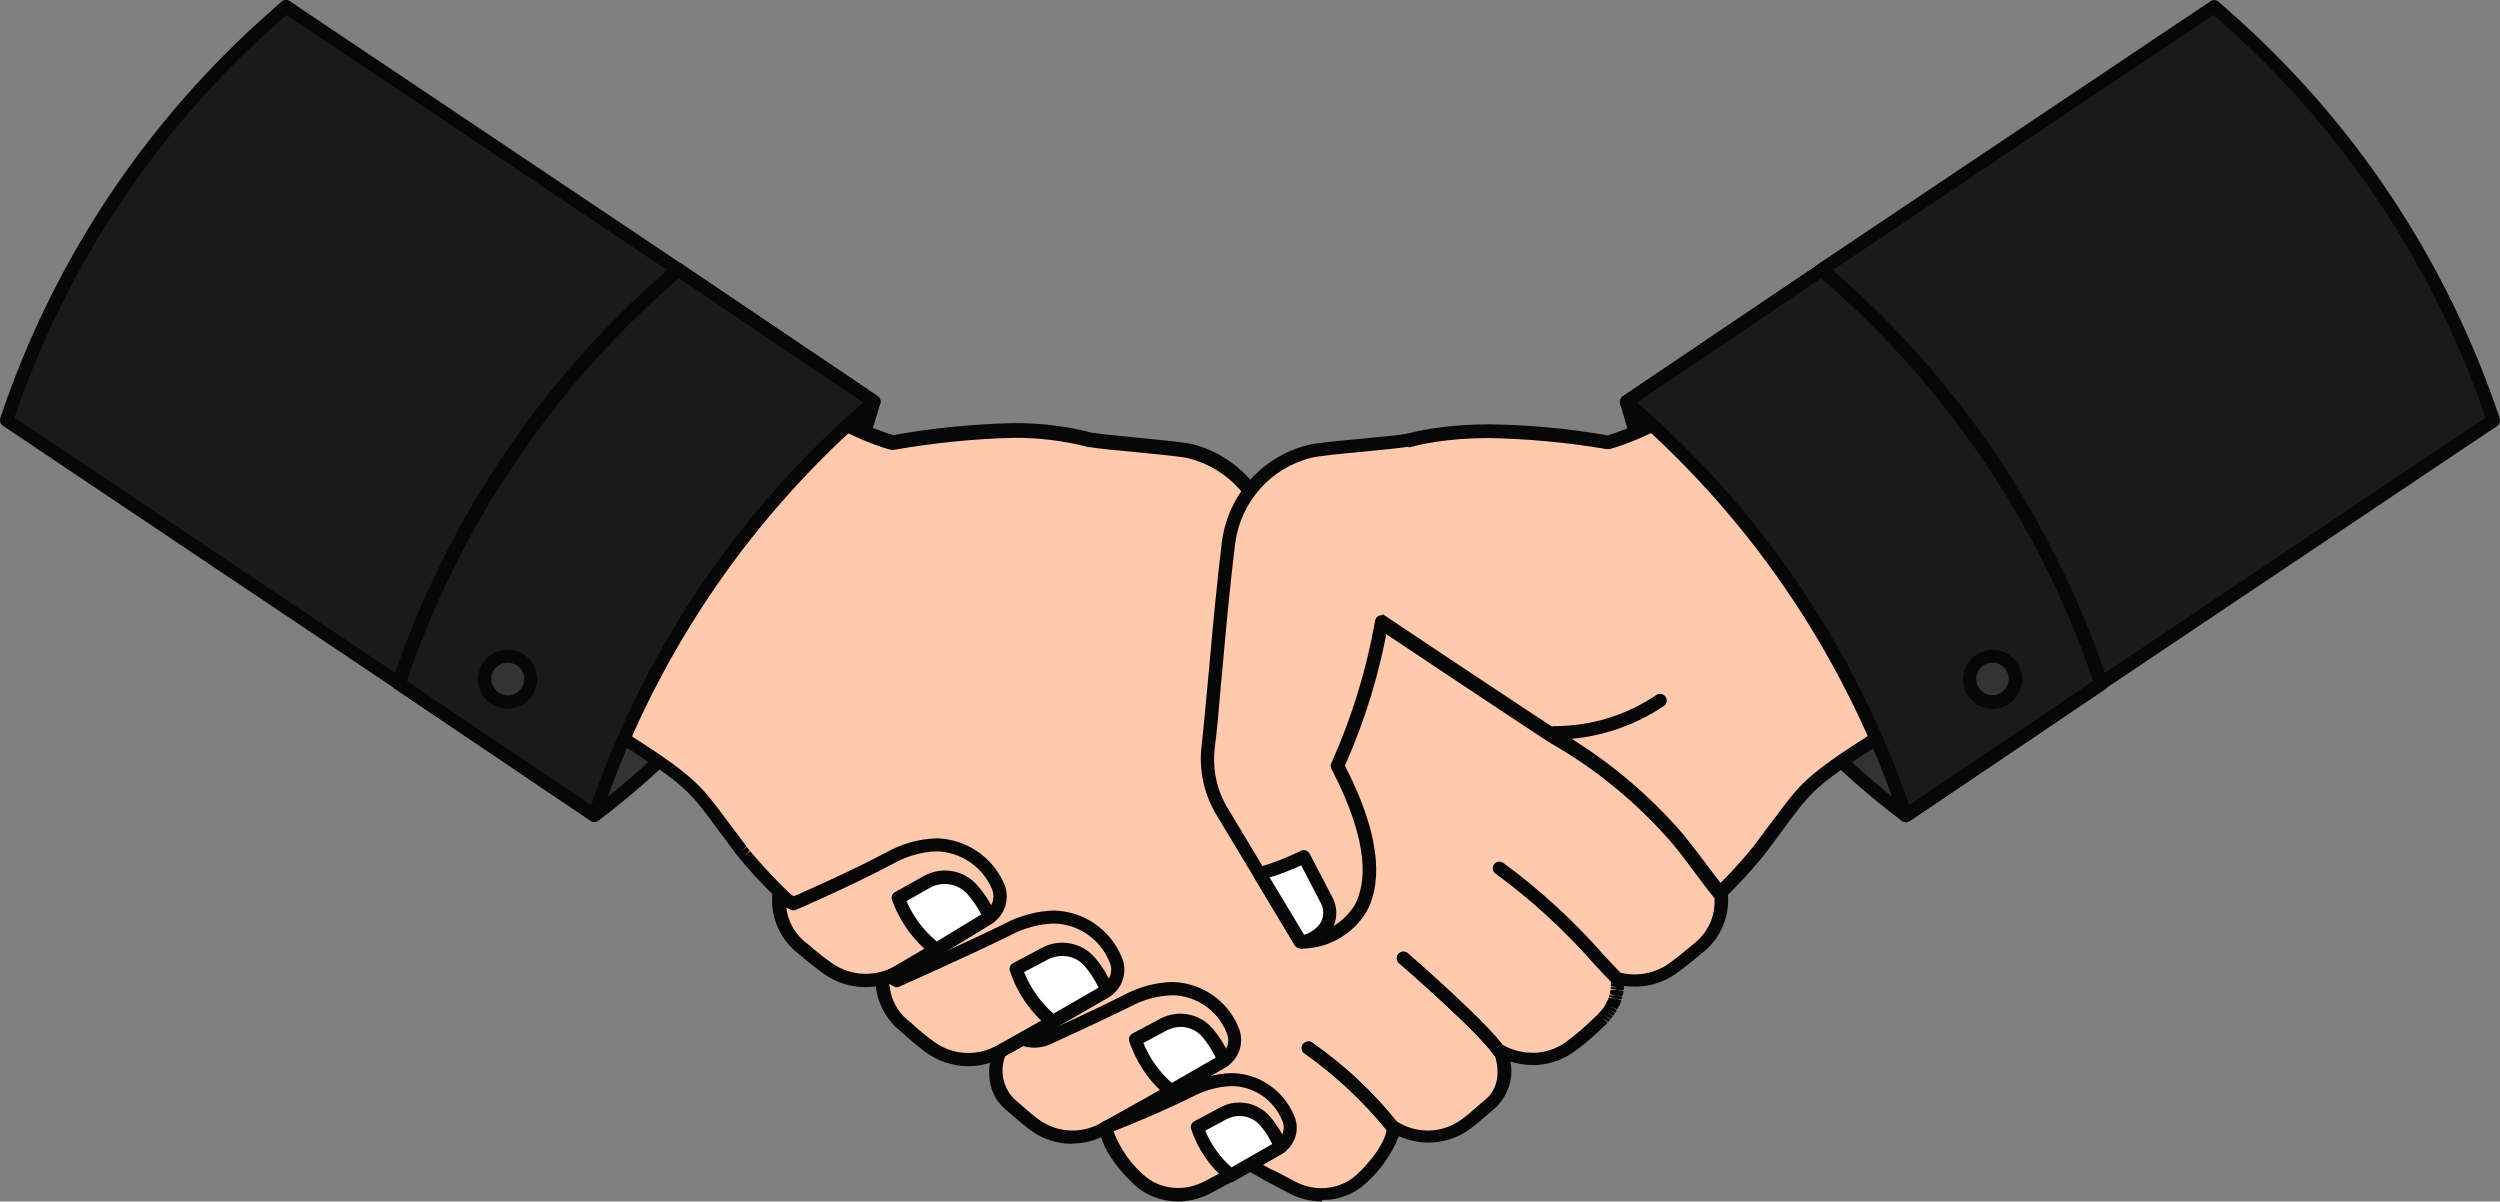 <svg xmlns="http://www.w3.org/2000/svg" xmlns:xlink="http://www.w3.org/1999/xlink" id="Livello_2" data-name="Livello 2" viewBox="0 0 101.81 48.93"><rect x="0" y="0" width="101.81" height="48.93" fill="#808080" stroke="none"/><defs><style> .cls-1 { fill: #1a1a1a; } .cls-1, .cls-2, .cls-3, .cls-4, .cls-5, .cls-6 { stroke-width: 0px; } .cls-2 { fill: none; } .cls-3 { fill: #333; } .cls-4 { fill: #fff; } .cls-7 { clip-path: url(#clippath); } .cls-5 { fill: #070707; } .cls-6 { fill: #ffc9ad; } </style><clipPath id="clippath"><rect class="cls-2" width="101.81" height="48.93"></rect></clipPath></defs><g id="Designed_by_Freepik" data-name="Designed by Freepik"><g id="Raggruppa_92" data-name="Raggruppa 92"><g class="cls-7"><g id="Raggruppa_39" data-name="Raggruppa 39"><path id="Tracciato_108" data-name="Tracciato 108" class="cls-3" d="M16.25,27.84h0c2.12-6.35,5.89-12.03,10.92-16.45l.45-.4,7.96,5.37-.24.83c-1.89,6.4-5.79,12.02-11.13,16.02l-7.96-5.37Z"></path><path id="Tracciato_109" data-name="Tracciato 109" class="cls-5" d="M24.21,33.48c-.05,0-.11-.02-.15-.05l-7.96-5.37c-.1-.07-.14-.19-.1-.31,2.14-6.4,5.94-12.11,11-16.57l.45-.4c.09-.08.23-.09.33-.02l7.96,5.37c.1.07.14.19.11.3l-.25.83c-1.91,6.45-5.85,12.11-11.23,16.16-.05.04-.1.05-.16.05M16.57,27.73l7.63,5.15c5.21-3.97,9.02-9.49,10.88-15.76l.19-.64-7.62-5.15-.3.26c-4.94,4.34-8.66,9.91-10.78,16.14"></path><path id="Tracciato_110" data-name="Tracciato 110" class="cls-3" d="M85.57,27.84h0c-2.12-6.35-5.89-12.03-10.92-16.45l-.45-.4-7.96,5.37.24.83c1.89,6.4,5.79,12.02,11.13,16.02l7.96-5.37Z"></path><path id="Tracciato_111" data-name="Tracciato 111" class="cls-5" d="M77.61,33.48c-.06,0-.12-.02-.16-.05-5.38-4.04-9.31-9.71-11.23-16.16l-.24-.83c-.03-.11.01-.23.11-.3l7.96-5.37c.1-.07.24-.06.33.02l.45.4c5.07,4.45,8.86,10.17,11,16.57.04.12,0,.24-.1.31l-7.96,5.37s-.1.05-.15.05M66.55,16.48l.19.64c1.86,6.28,5.67,11.8,10.88,15.76l7.63-5.15c-2.12-6.23-5.84-11.8-10.78-16.14l-.3-.26-7.62,5.15Z"></path><path id="Tracciato_112" data-name="Tracciato 112" class="cls-5" d="M17.03,25.05c-.05,0-.1-.02-.15-.04l-7.23-4.74c-.13-.07-.18-.24-.1-.37.07-.13.24-.18.37-.1.01,0,.02.01.03.02l7.23,4.74c.12.08.16.25.08.37-.05.08-.13.12-.23.12"></path><path id="Tracciato_113" data-name="Tracciato 113" class="cls-6" d="M79.75,19.72c-2.62-4.1-5.17-7.79-5.17-7.79-1.64,1.53-3.39,2.94-5.24,4.2-2.47,1.58-3.87,1.88-3.87,1.88-5.72-.9-9.21-.62-12.54,2.36h0c-.94.7-13.81,9.27-14.39,9.62-1.29.8-2.48,1.74-3.56,2.81,1.31,1.5,2.01,3.49,2.63,5.45.19-.18.34-.33.44-.44,1.1-1.1,2.32-1.89,7.11-3.75v.02l.62-.26.61-.23v-.02c.24-.1.42-.18.51-.22-.05.05-.09.11-.11.18-.41.52-.69,1.12-.83,1.77-.11,1.02.95,3.49,3.51,2.88h0c.26.95.91,1.74,1.79,2.19.84.43,1.78.64,2.73.62,0,0,1.88,2.67,5.66,1.39,8.5-2.59,12.24-8.09,12.24-8.09,1.58-2.08,1.42-2.23,4.39-4.13,1.95-1.23,3.98-2.31,6.09-3.25,0,0,0-3.08-2.61-7.18"></path><path id="Tracciato_114" data-name="Tracciato 114" class="cls-5" d="M57.66,42.99h0c-1.46.02-2.85-.62-3.8-1.73h-.07c-.92-.02-1.82-.24-2.64-.65-.87-.44-1.54-1.2-1.86-2.12-1.01.21-2.05-.14-2.73-.91-.57-.63-.88-1.46-.86-2.31.08-.47.25-.92.51-1.32l-.33.13-.61.25s-.06.02-.1.02c-4.58,1.77-5.84,2.56-6.92,3.65-.11.11-.26.26-.45.44-.11.1-.28.1-.38,0-.03-.03-.05-.07-.06-.11-.6-1.9-1.29-3.88-2.57-5.35-.09-.11-.09-.27.01-.37,1.09-1.08,2.3-2.04,3.61-2.85.67-.41,13.4-8.9,14.36-9.61,2.25-2.01,4.61-2.87,7.88-2.87,1.62.02,3.23.17,4.82.45,1.33-.42,2.59-1.04,3.74-1.84,1.84-1.26,3.58-2.65,5.2-4.17.06-.06.14-.08.22-.07.08,0,.15.05.19.12.03.04,2.58,3.74,5.17,7.8,2.64,4.12,2.66,7.2,2.66,7.33,0,.11-.06.2-.16.25-2.09.94-4.11,2.01-6.05,3.23-2.49,1.59-2.72,1.91-3.72,3.26-.17.24-.37.5-.6.81-.03.04-3.88,5.6-12.37,8.19-.66.23-1.36.35-2.06.36M53.99,40.72c.09,0,.17.04.22.11.84,1.04,2.12,1.64,3.46,1.62h0c.65,0,1.28-.12,1.89-.33,8.32-2.54,12.06-7.93,12.1-7.99.24-.32.43-.58.61-.81,1.02-1.38,1.29-1.75,3.86-3.39,1.91-1.2,3.9-2.27,5.95-3.2-.05-.7-.36-3.43-2.56-6.86s-4.36-6.61-4.98-7.52c-1.58,1.47-3.27,2.81-5.05,4.02-2.49,1.59-3.9,1.91-3.96,1.92-.03,0-.07,0-.1,0-1.58-.27-3.19-.42-4.79-.45-3.13,0-5.38.82-7.53,2.74-.01,0-.02.02-.03.03-1.03.76-13.72,9.21-14.39,9.63-1.2.74-2.32,1.61-3.33,2.6,1.09,1.48,1.9,3.15,2.38,4.93l.13-.13c1.14-1.15,2.45-1.97,7.2-3.81.03-.01.06-.02.09-.02l.53-.22.54-.2s.05-.04.08-.05c.24-.1.42-.17.5-.21.14-.06.3,0,.36.14.05.1.02.23-.06.3-.02.02-.03.05-.04.08,0,.02-.02.04-.03.06-.38.48-.65,1.04-.78,1.64,0,.7.25,1.38.73,1.89.44.5,1.07.79,1.74.78.24,0,.47-.03.7-.09.14-.04.29.04.34.18,0,0,0,0,0,0,.24.87.84,1.6,1.65,2.02.75.37,1.57.58,2.41.6.11,0,.17,0,.17,0h.03"></path><path id="Tracciato_115" data-name="Tracciato 115" class="cls-6" d="M68.34,34.18c-1.44-1.67-3.14-3.08-5.05-4.18-.21-.13-2.06-1.35-4.36-2.88-2.3-1.53-5.07-3.38-7.12-4.76-.01-.09-.02-.18-.03-.26-.23-1.81-1.54-3.29-3.32-3.72-.54-.13-3.35-.34-4.06-.46h0c-2.37-.63-4.69-.43-8.06.1,0,0-1.4-.3-3.87-1.88-1.85-1.26-3.61-2.67-5.25-4.2,0,0-2.54,3.69-5.17,7.79s-2.61,7.18-2.61,7.18c2.1.94,4.14,2.03,6.09,3.25,2.97,1.9,2.81,2.05,4.39,4.13,0,0,.08.11.23.31h0s.03.03.04.05l.03.04.07.09.02.03.09.11h.01c1.46,1.72,3.17,3.21,5.08,4.41l.03.02c.11.07.22.14.34.21l.08.05c.1.06.21.13.32.19l.06.04h0c1.41.83,2.88,1.53,4.42,2.09h0c1.91.84,3.76,1.79,5.56,2.84l.24.14.22.12c1.07.61,2.07,1.19,2.85,1.65.02.02.04.03.05.05,0,0,0,0,.02.01h0s.05.04.05.04h0s0,.01.01.02c.3.17.53.31.73.43.38.22.63.36.96.54l.07.04.2.11h0s.17.08.17.08c.21.11.45.24.76.4.56.3,1.22.38,1.84.22.28-.08.54-.2.78-.37.35-.26,1.48-1.4,1.51-2.29l.14.08c.88.49,1.97.43,2.79-.17.37-.27.71-.6.98-.82.98-.82.43-2.17.43-2.17.25.14.53.24.81.29.07.01.13.02.2.03.08,0,.17.01.25.02.07,0,.15,0,.22,0,.49-.04.97-.21,1.36-.5.28-.21.56-.44.79-.64.08-.07.15-.13.22-.2.02-.02.04-.04.06-.06s.05-.05.08-.07.04-.04.05-.05.05-.05.07-.07.03-.04.05-.05.04-.05.06-.07.03-.03.04-.05.04-.05.06-.07.02-.03.03-.05.04-.05.05-.07c.01-.02.02-.03.03-.05.02-.02.03-.05.05-.07,0-.02.02-.03.02-.04.01-.02.03-.05.04-.07,0-.02.01-.03.02-.04.01-.02.02-.05.03-.07,0-.01.01-.03.02-.04,0-.02.02-.05.03-.07,0-.01,0-.03.01-.04,0-.02.02-.05.02-.08,0-.01,0-.03.01-.04,0-.03.01-.05.02-.08,0-.01,0-.03,0-.04,0-.03.01-.05.01-.08,0-.01,0-.03,0-.04,0-.03,0-.05.01-.08,0-.01,0-.02,0-.04,0-.03,0-.05,0-.08v-.03s0-.06,0-.09v-.09s.06-.01.09-.02c.73.17,1.49.03,2.11-.4.39-.27.75-.58,1.03-.81.68-.51,1.06-1.34.98-2.19-.69-.85-1.07-1.44-1.75-2.28"></path><path id="Tracciato_116" data-name="Tracciato 116" class="cls-5" d="M53.83,48.93c-.46,0-.92-.12-1.32-.33l-.87-.46s-.05-.01-.07-.03l-.27-.16c-.31-.17-.56-.31-.96-.54-.2-.12-.43-.25-.73-.43l-.03-.02-.04-.02s-.06-.04-.08-.07h-.01c-.67-.4-1.69-1-2.82-1.65l-.45-.26c-1.78-1.05-3.63-2-5.53-2.83h-.02c-1.53-.57-3.01-1.27-4.42-2.1h-.02s-.06-.04-.06-.04c-.11-.06-.21-.13-.32-.19l-.08-.05c-.11-.07-.23-.14-.34-.21l-.03-.02c-1.93-1.21-3.66-2.71-5.14-4.44l-.1-.12-.02-.03-.14-.17c-.16-.21-.24-.33-.24-.33-.23-.3-.42-.56-.6-.8-.99-1.35-1.23-1.67-3.72-3.26-1.94-1.22-3.96-2.3-6.05-3.23-.1-.04-.16-.14-.16-.25,0-.13.02-3.21,2.66-7.33,2.6-4.05,5.15-7.76,5.17-7.8.09-.12.25-.15.38-.07.01,0,.02.02.03.03,1.62,1.52,3.36,2.92,5.2,4.17,1.15.79,2.41,1.41,3.74,1.83,1.61-.29,3.25-.45,4.89-.49,1.08-.01,2.15.12,3.2.39h0c.31.05,1.08.13,1.83.2.99.1,1.93.19,2.24.26,1.88.47,3.27,2.04,3.52,3.95l.02.14c1.82,1.23,4.43,2.97,7.01,4.69,2.41,1.6,4.16,2.76,4.35,2.88,1.93,1.12,3.67,2.55,5.12,4.24.35.43.62.79.89,1.15s.53.71.87,1.13c.04.05.06.11.06.18.07.93-.33,1.83-1.08,2.39-.34.29-.69.57-1.05.83-.48.34-1.06.52-1.65.52h0c-.15,0-.3-.01-.45-.03v.09s-.02.05-.02.09h-.27l.27.04s-.01.06-.02.09l-.03.11-.27-.04.26.06v.04s-.02.04-.03.07l-.27-.05.26.08s0,.03,0,.03l-.05.14s-.02.05-.04.08l-.03.05s-.03.05-.04.07l-.25-.1.24.13-.02.04s-.03.05-.04.07l-.25-.12.23.14-.02.03s-.03.05-.05.07l-.24-.13.22.15-.03.04s-.04.05-.05.07l-.23-.14.21.17-.03.04s-.04.04-.05.06l-.23-.15.2.18-.35.34c-.06.05-.13.11-.19.17-.3.27-.56.48-.81.66-.44.32-.96.51-1.5.55-.08,0-.15,0-.23,0-.11,0-.2,0-.29-.02-.07,0-.15-.02-.22-.03-.13-.02-.25-.05-.37-.09.14.71-.11,1.44-.65,1.92-.08.07-.18.15-.27.23-.22.19-.46.4-.73.6-.49.36-1.08.55-1.69.55-.41,0-.82-.09-1.2-.26-.33.82-.86,1.54-1.55,2.09-.26.19-.55.33-.87.42-.23.06-.47.09-.71.09M51.77,47.61s.04.01.05.02l.93.49c.5.27,1.09.34,1.64.19.25-.07.48-.18.69-.33.33-.24,1.38-1.33,1.4-2.08,0-.15.13-.27.28-.26.04,0,.09.01.12.03l.14.08c.35.19.73.29,1.13.29.49,0,.97-.16,1.37-.45.25-.18.48-.39.69-.57.1-.09.19-.17.28-.24.82-.68.38-1.82.36-1.87-.05-.14.01-.3.15-.35.07-.03.16-.02.23.01.23.13.47.21.73.26.06.01.12.02.18.03.07,0,.15.01.23.01h0c.07,0,.14,0,.2,0,.44-.03.87-.19,1.22-.45.23-.17.48-.37.77-.63l.49-.46.02-.02.08-.09.03-.03.06-.08.02-.02.05-.06.02-.04s.03-.05.04-.06l.02-.04.03-.06.02-.04s.02-.04.03-.06l.02-.04.02-.07.27.05-.26-.08.02-.07.27.04-.26-.08.02-.07v-.03s.02-.05.02-.07h.27s-.27-.04-.27-.04v-.07s.28,0,.28,0l-.27-.03v-.19s.28-.02.28-.02l-.27-.03v-.04c0-.13.1-.24.23-.26.02,0,.04,0,.06-.01.04-.01.09-.01.13,0,.65.15,1.34.02,1.89-.35.35-.25.68-.52,1.01-.8.6-.44.94-1.15.89-1.89-.32-.39-.57-.74-.82-1.07-.26-.35-.53-.72-.87-1.13-1.42-1.65-3.1-3.04-4.99-4.12-.2-.12-1.92-1.26-4.37-2.89-2.63-1.75-5.29-3.53-7.12-4.76-.07-.04-.11-.11-.12-.19l-.03-.26c-.22-1.7-1.45-3.08-3.11-3.5-.28-.07-1.28-.16-2.16-.25-.77-.07-1.5-.14-1.84-.2-.02,0-.04,0-.05,0-1.01-.26-2.04-.39-3.08-.38-1.63.04-3.25.21-4.86.49-.03,0-.07,0-.1,0-.06-.01-1.48-.33-3.96-1.92-1.78-1.21-3.47-2.55-5.05-4.02-.62.91-2.79,4.09-4.98,7.52-2.2,3.43-2.5,6.17-2.55,6.87,2.05.93,4.04,2,5.95,3.2,2.57,1.65,2.84,2.02,3.86,3.39.17.23.37.5.6.8.01.01.08.12.23.31l-.2.19.21-.17.12.15-.19.19.21-.17.09.11c1.45,1.7,3.14,3.16,5.03,4.35l-.12.24.15-.23c.11.07.22.14.33.21l.08.05c.1.06.21.13.31.19l.04.03h.01c1.39.83,2.85,1.52,4.37,2.07,0,0,.02,0,.03.01,1.91.84,3.77,1.79,5.57,2.85l.46.26c1.15.65,2.18,1.26,2.85,1.65.01,0,.03.02.04.03l.05.04.02.02s0,0,.01,0c.01,0,.03.02.04.03l.71.41c.37.22.62.36.95.53l.22.13Z"></path><path id="Tracciato_117" data-name="Tracciato 117" class="cls-5" d="M61.07,43.09c-.09,0-.18-.05-.23-.12-.59-.9-3.81-3.71-3.85-3.73-.12-.09-.14-.26-.05-.38.09-.12.26-.14.38-.05,0,0,.01.01.02.02.14.12,3.32,2.89,3.94,3.85.08.13.05.29-.08.37-.04.03-.09.04-.15.04"></path><path id="Tracciato_118" data-name="Tracciato 118" class="cls-5" d="M56.72,46.18c-.09,0-.17-.04-.22-.12-.97-1.2-2.1-2.26-3.36-3.15-.13-.08-.17-.25-.09-.37s.25-.17.37-.09c0,0,.02.01.03.02,1.32.92,2.5,2.03,3.5,3.29.08.12.05.29-.07.38-.04.03-.1.05-.15.05"></path><path id="Tracciato_119" data-name="Tracciato 119" class="cls-6" d="M41.63,42.31l-.91.51s-.55,1.35.43,2.17c.27.23.61.55.98.82.82.6,1.9.66,2.79.17,2.06-1.15,3.39-1.9,4.85-2.75.45-.26.63-.82.41-1.29-.44-.97-1.72-2.46-4.3-1.18-1.13.56-2.5,1.18-3.22,1.51-.33.15-.7.16-1.04.03"></path><path id="Tracciato_120" data-name="Tracciato 120" class="cls-5" d="M43.66,46.58c-.61,0-1.2-.19-1.69-.55-.26-.19-.51-.41-.73-.6-.1-.08-.19-.16-.27-.23-1.12-.94-.54-2.42-.51-2.48.02-.06.06-.1.12-.13l.91-.51c.07-.04.15-.05.23-.02.27.1.57.09.84-.03.72-.32,2.09-.94,3.21-1.51.61-.33,1.28-.51,1.97-.53,1.18.03,2.24.74,2.69,1.83.27.6.05,1.31-.52,1.64-1.49.87-2.85,1.64-4.86,2.75-.43.24-.91.36-1.39.36M40.94,43c-.24.62-.09,1.32.39,1.78.09.07.18.16.28.24.21.18.44.39.69.57.4.29.87.45,1.37.45.4,0,.78-.1,1.13-.29,2-1.11,3.37-1.88,4.85-2.75.33-.19.46-.6.3-.95-.36-.9-1.23-1.5-2.2-1.52-.61.02-1.2.18-1.73.47-1.14.56-2.51,1.19-3.23,1.52-.35.16-.75.19-1.12.08l-.72.4Z"></path><path id="Tracciato_121" data-name="Tracciato 121" class="cls-4" d="M47.69,44.43c-.67-.55-1.17-1.28-1.44-2.1l1.14-.61c.6-.32,1.34-.18,1.79.34.29.34.52.72.68,1.13l-2.17,1.24Z"></path><path id="Tracciato_122" data-name="Tracciato 122" class="cls-5" d="M47.69,44.7c-.06,0-.12-.02-.17-.06-.72-.59-1.25-1.37-1.54-2.25-.03-.12.03-.24.14-.3l1.14-.61c.25-.13.53-.2.81-.2.5,0,.98.22,1.31.6.3.36.55.77.73,1.2.05.13,0,.27-.12.34l-2.17,1.24s-.09.04-.13.04M46.56,42.47c.26.63.65,1.18,1.16,1.63l1.79-1.03c-.15-.3-.33-.59-.54-.84-.22-.26-.55-.41-.89-.41-.2,0-.39.05-.56.14l-.95.51Z"></path><path id="Tracciato_123" data-name="Tracciato 123" class="cls-6" d="M35.93,39.59l.58.36s2.85-1.26,4.51-2.08c2.64-1.31,3.95.21,4.4,1.2.22.48.04,1.06-.42,1.32-1.49.87-2.18,1.25-4.28,2.43-.9.5-2.02.44-2.85-.18-.38-.28-.74-.6-1.01-.84-.67-.53-1.02-1.37-.93-2.21"></path><path id="Tracciato_124" data-name="Tracciato 124" class="cls-5" d="M39.43,43.42c-.62,0-1.22-.2-1.72-.56-.36-.27-.7-.56-1.03-.86-.73-.58-1.11-1.49-1.02-2.42,0-.15.12-.27.27-.27.05,0,.1.01.14.04l.46.29c.58-.26,2.93-1.31,4.37-2.02.62-.33,1.31-.52,2.02-.54,1.21.03,2.28.76,2.75,1.87.28.61.05,1.33-.53,1.67-1.53.89-2.22,1.28-4.29,2.43-.44.24-.92.37-1.42.37M36.22,40.08c.04.6.34,1.16.82,1.52.29.26.63.56.99.82.41.3.9.46,1.4.46.41,0,.8-.1,1.16-.3,2.18-1.22,2.81-1.57,4.28-2.43.34-.2.48-.62.31-.98-.37-.92-1.26-1.54-2.26-1.56-.62.02-1.23.19-1.78.48-1.65.82-4.49,2.08-4.52,2.09-.08.04-.18.03-.25-.02l-.16-.1Z"></path><path id="Tracciato_125" data-name="Tracciato 125" class="cls-4" d="M42.86,41.61c-.68-.56-1.2-1.31-1.48-2.15l1.17-.62c.61-.33,1.37-.19,1.83.34.29.35.53.74.7,1.16l-2.22,1.27Z"></path><path id="Tracciato_126" data-name="Tracciato 126" class="cls-5" d="M42.86,41.88c-.06,0-.12-.02-.17-.06-.73-.6-1.28-1.4-1.57-2.3-.03-.12.03-.24.14-.3l1.17-.62c.26-.14.54-.21.83-.21.51,0,1,.22,1.33.61.31.37.56.78.74,1.23.05.13,0,.27-.12.34l-2.22,1.27s-.09.04-.13.04M41.71,39.6c.26.64.67,1.22,1.19,1.68l1.84-1.06c-.15-.31-.34-.6-.56-.87-.23-.27-.56-.42-.92-.42-.2,0-.4.05-.58.14l-.98.52Z"></path><path id="Tracciato_127" data-name="Tracciato 127" class="cls-6" d="M45.06,45.91c.02.89,1.16,2.03,1.51,2.29.77.55,1.78.61,2.62.16q1.53-.8,2.9-1.6c.42-.25.59-.77.39-1.21-.41-.91-1.62-2.31-4.04-1.1-1.52.76-3.37,1.47-3.37,1.47"></path><path id="Tracciato_128" data-name="Tracciato 128" class="cls-5" d="M47.98,48.93h0c-.57,0-1.12-.18-1.58-.51-.35-.26-1.59-1.48-1.62-2.5,0-.11.07-.22.17-.26.02,0,1.85-.71,3.35-1.46.57-.31,1.21-.48,1.86-.5,1.12.02,2.11.7,2.54,1.73.26.57.04,1.24-.5,1.56q-1.37.8-2.91,1.61c-.41.21-.86.33-1.33.33M45.35,46.08c.28.74.75,1.4,1.37,1.89.36.27.8.41,1.26.41.37,0,.74-.1,1.07-.27q1.52-.8,2.89-1.6c.3-.18.42-.55.28-.87-.34-.84-1.15-1.4-2.05-1.41-.57.02-1.12.17-1.62.44-1.23.61-2.68,1.2-3.2,1.4"></path><path id="Tracciato_129" data-name="Tracciato 129" class="cls-4" d="M50.12,47.87c-.63-.52-1.1-1.2-1.36-1.97l1.07-.57c.56-.3,1.26-.17,1.68.31.27.32.48.67.64,1.06l-2.04,1.17Z"></path><path id="Tracciato_130" data-name="Tracciato 130" class="cls-5" d="M50.12,48.14c-.06,0-.12-.02-.17-.06-.67-.55-1.18-1.29-1.45-2.12-.03-.12.03-.24.14-.3l1.07-.57c.24-.13.5-.19.77-.19.48,0,.93.21,1.24.57.29.34.52.72.69,1.13.05.13,0,.27-.12.34l-2.04,1.17s-.09.04-.13.04M49.08,46.04c.24.58.61,1.09,1.07,1.5l1.66-.95c-.13-.28-.3-.54-.5-.77-.34-.38-.89-.48-1.34-.25l-.88.47Z"></path><path id="Tracciato_131" data-name="Tracciato 131" class="cls-5" d="M61.07,43.09c-.09,0-.18-.05-.23-.12-.59-.9-3.81-3.71-3.85-3.73-.12-.09-.14-.26-.05-.38.09-.12.26-.14.38-.05,0,0,.01.01.02.02.14.12,3.32,2.89,3.94,3.85.08.13.05.29-.08.37-.04.03-.09.04-.15.04"></path><path id="Tracciato_132" data-name="Tracciato 132" class="cls-5" d="M56.72,46.18c-.09,0-.17-.04-.22-.12-.97-1.2-2.1-2.26-3.36-3.15-.13-.08-.17-.25-.09-.37s.25-.17.37-.09c0,0,.02.01.03.02,1.32.92,2.5,2.03,3.5,3.29.08.12.05.29-.07.38-.04.03-.1.05-.15.05"></path><path id="Tracciato_133" data-name="Tracciato 133" class="cls-5" d="M63.43,30.12h-.14c-.15,0-.27-.13-.27-.28,0-.15.13-.27.28-.27,1.49,0,2.94-.44,4.17-1.28.13-.07.29-.03.37.1.07.12.04.28-.08.36-1.28.86-2.78,1.34-4.33,1.37"></path><path id="Tracciato_134" data-name="Tracciato 134" class="cls-6" d="M56.26,25.3c-.35,2.03-.96,4-1.8,5.88,2.47,4.71,1.13,6.98-1.49,7.18l-3.2-5.33c-.47-.78-.67-1.7-.56-2.6.11-.9.21-2.12.32-3.42.14-1.6.32-3.42.5-4.91.23-1.81,1.54-3.29,3.32-3.72.54-.13,3.35-.34,4.06-.46"></path><path id="Tracciato_135" data-name="Tracciato 135" class="cls-5" d="M52.96,38.62c-.09,0-.18-.05-.23-.13l-3.2-5.32c-.5-.83-.71-1.81-.6-2.77.08-.69.16-1.6.25-2.55l.08-.86c.13-1.48.31-3.37.5-4.92.25-1.92,1.64-3.49,3.52-3.95.31-.08,1.25-.17,2.24-.26.75-.07,1.52-.15,1.83-.2.15-.03.29.06.32.2s-.06.29-.2.32c0,0-.02,0-.03,0-.33.06-1.08.13-1.87.21-.88.08-1.89.18-2.16.25-1.66.41-2.89,1.8-3.11,3.5-.19,1.54-.37,3.43-.5,4.9l-.08.86c-.08.96-.16,1.87-.25,2.57-.1.85.08,1.7.52,2.43l3.11,5.18c.84-.04,1.61-.49,2.06-1.21.46-.83.67-2.47-.94-5.56-.04-.07-.04-.16,0-.24.83-1.85,1.43-3.8,1.78-5.8.03-.15.17-.24.32-.21.14.03.23.15.22.29-.34,2.01-.94,3.97-1.77,5.83,1.66,3.22,1.4,5.01.88,5.95-.56.93-1.57,1.5-2.65,1.5h-.02"></path><path id="Tracciato_136" data-name="Tracciato 136" class="cls-4" d="M51.3,35.58c.62-.18,1.22-.41,1.8-.71l.94,1.8c.22.42.14.93-.2,1.25-.22.25-.54.4-.87.42l-1.66-2.77Z"></path><path id="Tracciato_137" data-name="Tracciato 137" class="cls-5" d="M52.98,38.63h-.02c-.09,0-.18-.05-.23-.13l-1.66-2.77c-.08-.13-.03-.29.09-.37.02-.01.04-.02.06-.03.6-.17,1.17-.4,1.73-.67.13-.08.29-.04.37.08,0,0,0,.01.01.02l.94,1.8c.27.52.17,1.16-.25,1.57-.27.3-.64.48-1.04.5M51.71,35.74l1.4,2.33c.2-.06.39-.17.54-.33.25-.24.31-.63.15-.94l-.81-1.56c-.41.19-.84.36-1.28.49"></path><path id="Tracciato_138" data-name="Tracciato 138" class="cls-5" d="M84.79,25.93c-.15,0-.27-.12-.27-.27,0-.09.05-.18.12-.23l7.23-4.74c.13-.08.29-.03.37.1.07.12.04.27-.07.35l-7.23,4.74s-.1.04-.15.04"></path><path id="Tracciato_139" data-name="Tracciato 139" class="cls-1" d="M85.57,27.84h0c-2.12-6.35-5.89-12.03-10.92-16.45l-.45-.4-7.96,5.37.45.4c5.03,4.42,8.8,10.1,10.92,16.45l7.96-5.37Z"></path><path id="Tracciato_140" data-name="Tracciato 140" class="cls-5" d="M77.61,33.48s-.06,0-.09-.01c-.08-.03-.14-.09-.17-.17-2.11-6.31-5.85-11.94-10.85-16.33l-.45-.4c-.11-.1-.12-.27-.02-.38.02-.02.03-.03.05-.05l7.96-5.37c.1-.07.24-.06.33.02l.45.4c5.07,4.45,8.86,10.17,11,16.57.04.12,0,.24-.1.31l-7.96,5.37s-.1.05-.15.05M66.67,16.39l.19.17c4.98,4.37,8.73,9.97,10.89,16.23l7.49-5.06c-2.12-6.23-5.84-11.8-10.78-16.14l-.3-.26-7.49,5.06Z"></path><path id="Tracciato_141" data-name="Tracciato 141" class="cls-3" d="M82.07,27.73c-.04.51-.49.9-1,.86-.51-.04-.9-.49-.86-1,.04-.51.49-.9,1-.86.51.04.9.49.86,1"></path><path id="Tracciato_142" data-name="Tracciato 142" class="cls-5" d="M81.14,28.86s-.06,0-.09,0c-.66-.05-1.16-.63-1.1-1.29.05-.66.63-1.16,1.29-1.1.66.05,1.16.63,1.1,1.29-.05.63-.57,1.11-1.2,1.11M81.14,26.99c-.37,0-.66.3-.66.66,0,.37.3.66.66.66.35,0,.63-.27.66-.61.03-.37-.24-.68-.61-.71h-.05"></path><path id="Tracciato_143" data-name="Tracciato 143" class="cls-1" d="M101.54,17.12h0c-2.12-6.35-5.89-12.03-10.92-16.45l-.45-.4-15.96,10.7.45.4c5.03,4.42,8.8,10.1,10.92,16.45h0l15.96-10.7Z"></path><path id="Tracciato_144" data-name="Tracciato 144" class="cls-5" d="M85.58,28.09c-.12,0-.22-.07-.26-.18-2.11-6.31-5.85-11.94-10.85-16.33l-.45-.4c-.11-.1-.12-.27-.02-.38.02-.02.03-.03.05-.05L90.02.05c.1-.07.24-.06.33.02l.45.4c5.07,4.45,8.86,10.17,11,16.57.04.12,0,.24-.11.31l-15.96,10.7s-.1.05-.15.05M74.64,11l.19.17c4.98,4.37,8.73,9.97,10.89,16.23l15.5-10.39c-2.12-6.23-5.84-11.79-10.78-16.14l-.3-.26-15.5,10.39Z"></path><path id="Tracciato_145" data-name="Tracciato 145" class="cls-1" d="M16.25,27.84h0c2.12-6.35,5.89-12.03,10.92-16.45l.45-.4,7.96,5.37-.45.4c-5.03,4.42-8.8,10.1-10.92,16.45l-7.96-5.37Z"></path><path id="Tracciato_146" data-name="Tracciato 146" class="cls-5" d="M24.21,33.48c-.05,0-.11-.02-.15-.05l-7.96-5.37c-.1-.07-.14-.19-.1-.31,2.14-6.4,5.94-12.11,11-16.57l.45-.4c.09-.08.23-.09.33-.02l7.96,5.37c.12.08.16.25.07.38-.01.02-.03.04-.05.05l-.45.4c-5,4.39-8.74,10.02-10.85,16.33-.03.08-.09.14-.17.17-.03,0-.06.01-.09.01M16.57,27.73l7.5,5.06c2.16-6.26,5.91-11.86,10.89-16.23l.19-.17-7.5-5.06-.3.26c-4.94,4.34-8.66,9.91-10.78,16.14"></path><path id="Tracciato_147" data-name="Tracciato 147" class="cls-1" d="M.27,17.12H.27C2.39,10.76,6.16,5.09,11.19.67l.45-.4,15.96,10.7-.45.4c-5.03,4.42-8.8,10.1-10.92,16.45h0L.27,17.12Z"></path><path id="Tracciato_148" data-name="Tracciato 148" class="cls-5" d="M16.23,28.09c-.05,0-.11-.02-.15-.05L.12,17.34c-.1-.07-.15-.19-.11-.31C2.15,10.63,5.95,4.92,11.02.46l.45-.4c.09-.08.22-.09.32-.02l15.96,10.7c.12.08.16.25.07.38-.01.02-.03.04-.05.05l-.45.4c-4.99,4.39-8.74,10.03-10.85,16.33-.04.11-.14.18-.26.18M.59,17.01l15.5,10.39c2.16-6.26,5.91-11.86,10.89-16.23l.19-.17L11.67.61l-.3.26C6.43,5.21,2.71,10.78.59,17.01"></path><path id="Tracciato_149" data-name="Tracciato 149" class="cls-3" d="M19.74,27.73c.04.51.49.9,1,.86.51-.04.9-.49.86-1-.04-.51-.49-.9-1-.86-.51.04-.9.49-.86,1"></path><path id="Tracciato_150" data-name="Tracciato 150" class="cls-5" d="M20.67,28.86h0c-.63,0-1.15-.49-1.2-1.11-.05-.66.44-1.24,1.11-1.29,0,0,0,0,0,0,.66-.05,1.24.44,1.29,1.11s-.44,1.24-1.11,1.29h0s-.06,0-.09,0M20.67,26.99h-.05c-.37.03-.64.35-.61.71,0,0,0,0,0,0,.03.35.32.62.67.62h.05c.37-.03.64-.34.62-.71-.02-.35-.32-.62-.67-.62"></path><path id="Tracciato_151" data-name="Tracciato 151" class="cls-5" d="M65.88,40.15c-.07,0-.14-.03-.19-.08-.2-.2-.47-.48-.77-.81-1.2-1.37-2.54-2.6-4-3.67-.13-.08-.17-.24-.09-.37.08-.13.24-.17.37-.09,0,0,.01,0,.02.01,1.5,1.1,2.87,2.36,4.09,3.75.3.32.56.6.75.79.11.1.11.28,0,.38-.05.05-.12.08-.19.08"></path><path id="Tracciato_152" data-name="Tracciato 152" class="cls-6" d="M31.72,36.46l.59.35s2.24-.96,3.88-1.84c2.6-1.38,3.96.11,4.43,1.09.23.48.06,1.05-.39,1.33-1.47.91-1.56.95-3.64,2.17-.89.53-2.01.49-2.86-.1-.39-.27-.75-.58-1.03-.81-.68-.51-1.06-1.34-.98-2.19"></path><path id="Tracciato_153" data-name="Tracciato 153" class="cls-5" d="M35.24,40.2c-.59,0-1.17-.18-1.66-.52-.36-.26-.71-.54-1.05-.83-.74-.56-1.15-1.46-1.08-2.39,0-.15.12-.27.27-.28.05,0,.1.01.14.04l.47.28c.49-.22,2.34-1.03,3.73-1.77.64-.36,1.35-.57,2.09-.59,1.18.03,2.23.73,2.72,1.8.29.6.08,1.33-.49,1.68-1.03.64-1.38.84-2.21,1.33-.36.21-.8.47-1.43.84-.45.27-.96.41-1.49.41M32.02,36.94c.06.6.38,1.15.87,1.5.32.28.66.55,1.01.8.77.52,1.76.56,2.56.09.63-.37,1.07-.63,1.43-.84.83-.49,1.18-.69,2.2-1.33.33-.21.46-.63.29-.99-.39-.89-1.26-1.47-2.23-1.5-.64.02-1.27.21-1.83.53-1.63.87-3.87,1.84-3.9,1.85-.08.03-.17.03-.24-.01l-.16-.09Z"></path><path id="Tracciato_154" data-name="Tracciato 154" class="cls-4" d="M38.12,38.67c-.7-.55-1.23-1.28-1.53-2.11l1.16-.65c.61-.35,1.37-.22,1.84.3.3.34.55.72.73,1.14l-2.19,1.33Z"></path><path id="Tracciato_155" data-name="Tracciato 155" class="cls-5" d="M38.12,38.94c-.06,0-.12-.02-.17-.05-.75-.58-1.31-1.36-1.63-2.26-.03-.12.02-.24.13-.3l1.16-.65c.27-.15.57-.23.87-.23.5,0,.97.21,1.3.58.32.36.58.77.78,1.21.05.12,0,.27-.11.34l-2.19,1.33s-.09.04-.14.04M36.91,36.69c.28.64.7,1.2,1.24,1.65l1.81-1.1c-.16-.31-.35-.59-.58-.85-.39-.41-1-.51-1.5-.24l-.97.55Z"></path></g></g></g></g></svg>